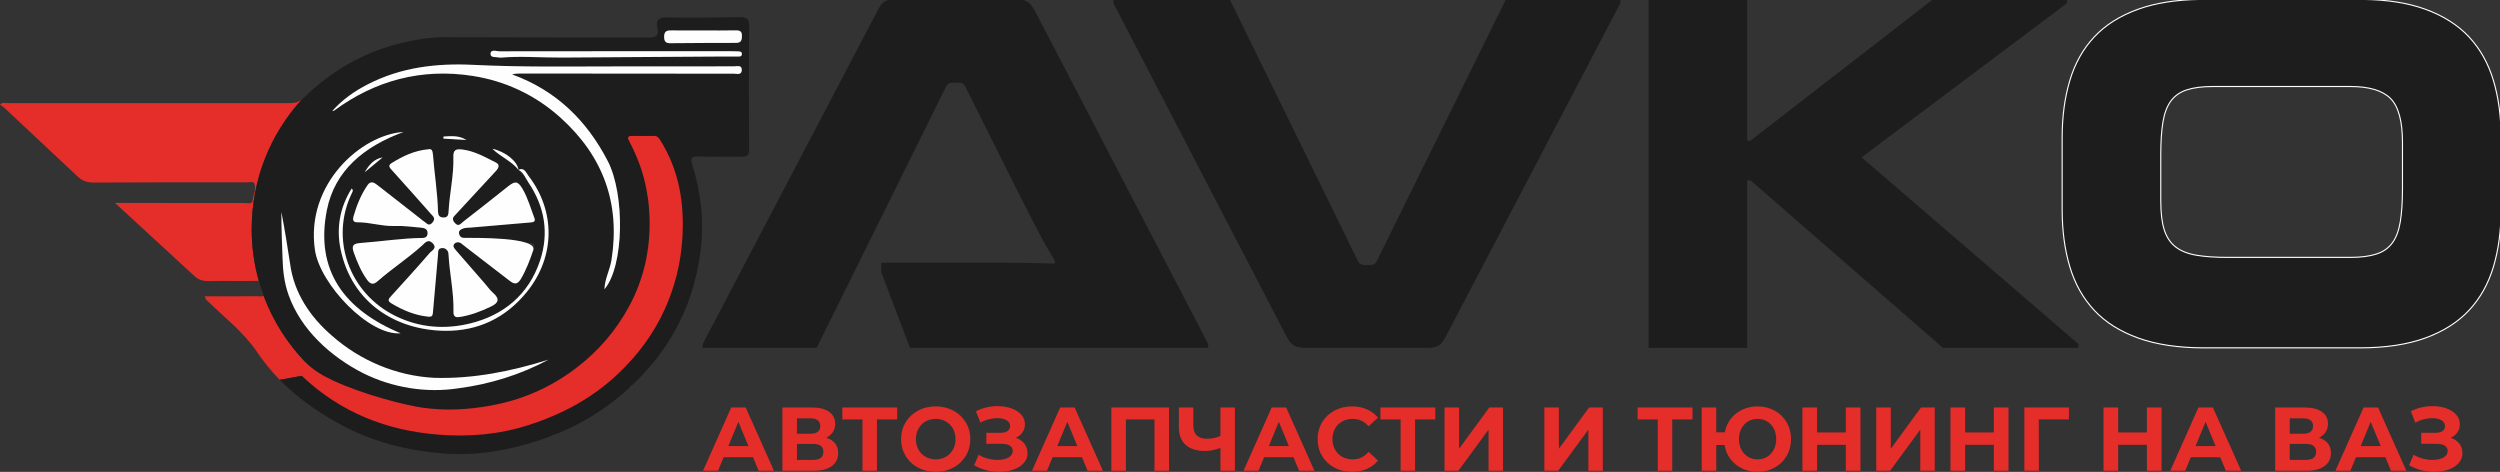 <?xml version="1.0" encoding="UTF-8"?>
<!DOCTYPE svg PUBLIC "-//W3C//DTD SVG 1.1//EN" "http://www.w3.org/Graphics/SVG/1.1/DTD/svg11.dtd">
<!-- Creator: CorelDRAW 2021.5 -->
<svg xmlns="http://www.w3.org/2000/svg" xml:space="preserve" width="444.853mm" height="83.961mm" version="1.1" style="shape-rendering:geometricPrecision; text-rendering:geometricPrecision; image-rendering:optimizeQuality; fill-rule:evenodd; clip-rule:evenodd"
viewBox="0 0 44485.28 8396.1"
 xmlns:xlink="http://www.w3.org/1999/xlink"
 xmlns:xodm="http://www.corel.com/coreldraw/odm/2003">
 <rect x="0" y="0" width="44485.28" height="8396.1" fill="#333333" stroke="none"/>
 <defs>
  <style type="text/css">
   <![CDATA[
    .str0 {stroke:#FEFEFE;stroke-width:20;stroke-miterlimit:22.926}
    .fil3 {fill:#1D1D1E}
    .fil2 {fill:#FEFEFE;fill-rule:nonzero}
    .fil0 {fill:#E52D2A;fill-rule:nonzero}
    .fil1 {fill:#1D1D1E;fill-rule:nonzero}
   ]]>
  </style>
 </defs>
 <g id="Слой_x0020_1">
  <path class="fil0" d="M12286.44 3726.67l-206.73 -925.87 -59.05 -595.1 -1151.82 0 324.8 304.2 177.27 1261.08 -44.31 812.16 -280.56 841.69 -443.02 507.44c0,0 -605.4,422.88 -708.77,467.18 -103.4,44.28 -516.85,295.31 -575.91,295.31 -59.09,0 -1018.85,63.21 -1018.85,63.21l-900.82 114 -1121.45 -114 -692.57 -255.15 -105.66 -206.73 -47.34 145.67c-316.58,-329.96 -568.22,-723.35 -733.07,-1159.21 -1.1,-2.88 -2.26,-5.18 -2.86,-8.07 -1.73,-3.49 -3.46,-7.56 -4.62,-11 -29.49,18.52 -87.31,7.51 -123.76,7.51 -305.4,3.49 -610.73,1.72 -927.7,1.72 12.14,26.05 18.49,38.17 24.31,50.91 10.97,23.15 33.51,35.28 50.87,52.07 296.12,288.61 624.63,540.18 862.93,893.55 119.73,177.56 253.89,339.52 399.66,488.73l373.31 -67.3 -63.67 196.07 1094.91 753.11 2050.38 354.41 1415.45 -251.04 1385.61 -873.9 861.06 -1355.86 280.6 -1246.76 -88.62 -540.03z"/>
  <path class="fil0" d="M4551.12 4998.57c21.41,-0.55 39.89,1.76 55.56,5.78 -83.89,-296.11 -128.41,-608.43 -128.41,-931.15 0,-886.04 337.18,-1692.87 890.09,-2300.71 -63.61,49.14 -128.38,63.04 -209.94,62.44 -1670.32,-1.16 -3340.62,-0.56 -5011.52,0.6 -46.28,0 -100.06,-21.98 -146.9,26.6 31.83,23.14 62.47,41.63 87.37,65.34 430.29,402.55 858.83,806.83 1289.15,1209.35 79.21,74.62 167.12,112.22 285.7,111.62 912.09,-6.35 1824.13,-4.02 2736.25,-3.46 44.52,0 109.89,-23.7 127.81,22.55 38.17,99.48 -19.69,199.56 -31.22,299.61 -8.71,72.29 -92.57,45.69 -144.6,45.69 -491.6,1.16 -983.82,-0.57 -1475.42,-1.17l-828.21 0c488.14,449.41 950.83,873.34 1411.2,1299.59 76.34,71.12 160.2,92.54 263.14,90.21 276.47,-6.34 553.51,2.89 829.95,-2.89z"/>
  <path class="fil1" d="M4691.7 5262.92c0,0.56 -0.6,0.56 -0.6,0.56 1.16,3.44 2.89,7.51 4.62,11l-4.02 -11.56z"/>
  <path class="fil1" d="M13088.97 763.19c-373.24,-2.15 -746.12,4.24 -1118.66,5.29 -75.14,0.71 -152.75,13.73 -153.1,-111.12 0,-116.06 60.68,-117.48 144.64,-116.06 183.8,2.78 367.59,1.02 551.74,1.02 194.03,0 388.41,2.15 582.44,-1.76 79.02,-1.03 109.01,24.37 106.18,105.83 -2.11,81.53 -21.51,117.51 -113.24,116.8zm111.48 204.97c-3.88,41.59 -42.69,37.39 -71.61,37.39 -148.17,1.06 -296.69,0 -445.21,1.06 -895.35,6 -1790.7,12.7 -2686.05,17.64 -191.91,1.06 -384.17,-7.06 -575.38,-10.58 -171.45,-3.53 -341.84,-2.47 -512.55,11.95 -5.68,-0.31 -14.15,-1.02 -19.79,-1.37 -60.68,-14.11 -162.28,7.41 -161.22,-63.15 1.76,-92.46 105.83,-47.62 161.92,-47.62 103.02,-0.36 206.38,-1.06 309.39,-1.06 588.08,-2.12 1175.81,-1.06 1763.54,-1.06l2057.75 0c35.98,0 71.61,0 107.6,2.12 35.98,1.76 77.61,2.47 71.61,54.68zm-145.7 342.9c-1049.16,0 -2098.32,-1.45 -3147.48,-2.47 -210.96,0 -422.63,-0.36 -633.94,-0.36 -50.8,0 -101.25,0 -162.28,15.49 781.4,283.99 1327.15,814.92 1704.27,1543.4 305.51,590.24 292.1,1868.35 -59.97,2280.04 6.35,-187.32 97.01,-342.9 124.88,-516.46 161.93,-1014.95 -149.93,-1854.2 -904.17,-2535.07 -449.79,-405.69 -985.31,-656.87 -1580.09,-747.21 -895.31,-135.82 -1714.15,80.11 -2446.51,616.69 -9.53,7.41 -24.7,7.05 -37.4,10.23 179.21,-201.83 393.35,-352.07 629.71,-473.47 591.61,-304.76 1222.02,-379.55 1878.54,-347.8 434.98,21.49 869.25,28.54 1304.22,30.3 502,1.77 1004.71,-3.52 1506.71,-3.14 609.61,0.71 1219.21,-1.41 1829.16,-0.38 53.27,0 141.81,-31.37 138.99,66.35 -2.47,94.9 -90.31,63.86 -144.64,63.86zm-3675.94 3878.43c-378.18,469.56 -872.42,702.03 -1454.5,696.74 -872.78,-7.4 -1663.7,-489.3 -1863.73,-1450.27 -77.96,-375 -14.82,-744.36 196.85,-1080.91 32.84,31.05 18.35,51.15 6.7,75.14 -399.69,813.16 -55.38,1787.52 775.06,2193.58 432.5,211.67 880.88,239.53 1321.15,132.99 597.25,-144.64 1044.93,-510.46 1248.13,-1115.13 165.8,-495.65 84.31,-964.49 -206.02,-1394.88 -52.57,-78 -85.73,-175.68 -177.1,-224.4 0,-0.67 -0.35,-0.67 -0.35,-0.67 -122.06,-155.93 -314.33,-227.9 -463.91,-374.65 237.07,51.85 449.44,228.24 464.26,375.32 105.83,-50.42 138.29,55.07 175.33,102.3 490.01,632.22 477.66,1445.37 -21.87,2064.84zm-2890.31 -2123.36c74.08,-124.18 158.75,-236.36 319.97,-265.29 -106.54,88.54 -213.43,177.09 -319.97,265.29zm1400.88 -599.73c1.06,-12.03 1.76,-24.69 2.47,-37.04 138.29,-9.17 276.23,-21.16 407.81,61.03 -136.52,-7.79 -273.05,-15.87 -410.28,-23.99zm92.43 1302.11c16.23,-326.36 95.6,-647.7 85.72,-976.49 -3.52,-116.77 35.99,-145.7 152.76,-132.29 223.66,26.1 411.34,136.84 605.01,233.18 69.5,34.57 52.56,93.14 0.35,148.52 -239.18,256.08 -474.84,515.76 -714.02,772.23 -45.15,48.33 -80.43,77.97 -21.52,149.58 68.79,82.9 111.13,13.41 147.46,-14.82 269.52,-207.08 535.17,-419.45 801.16,-630.41 127.71,-101.25 177.45,-96.66 259.65,43.74 95.25,163.34 144.99,345.37 211.66,520.7 20.82,54.68 -10.58,70.91 -60.68,75.15 -356.3,29.98 -711.9,61.73 -1067.85,91.37 -50.8,3.88 -101.6,1.05 -150.96,20.81 -42.72,17.29 -72.71,41.63 -61.73,90.66 9.13,43.04 36.3,71.26 85.69,71.97 383.85,2.82 762,76.91 1144.41,90.66 110.42,3.88 126.29,21.88 89.6,129.47 -59.97,177.8 -124.88,348.9 -220.13,511.53 -66.68,112.19 -126.3,88.9 -202.49,30.33 -261.41,-200.37 -522.47,-401.8 -782.43,-602.53 -26.46,-20.47 -51.19,-41.63 -77.26,-61.39 -36.37,-27.16 -89.64,-26.1 -120.68,7.06 -39.16,41.98 1.05,85.72 30.69,120.3 168.98,194.73 339.02,388.76 507.64,583.14 50.45,57.85 94.9,122.41 152.05,172.15 118.89,104.06 96.66,176.38 -36.33,239.88 -183.45,88.2 -370.77,160.52 -573.27,189.46 -80.08,11.29 -98.78,-33.52 -97.01,-99.14 8.82,-344.32 -71.62,-681.21 -88.55,-1024.11 -2.82,-57.15 -47.94,-105.84 -105.13,-105.48 -88.19,1.06 -76.9,58.91 -81.49,116.41 -29.63,344.67 -61.38,690.03 -91.02,1035.41 -5.29,57.15 -21.87,75.14 -86.78,68.79 -236.36,-24.35 -447.67,-114.65 -649.46,-234.95 -57.86,-34.22 -69.15,-62.44 -20.11,-116.42 236.01,-258.93 471.31,-517.88 700.26,-782.81 35.28,-41.28 139,-82.2 51.51,-172.51 -81.49,-84.31 -140.05,-2.12 -181.68,35.28 -250.83,228.6 -536.54,412.4 -790.93,635.71 -69.5,61.38 -124.53,77.61 -195.09,-21.53 -105.12,-146.4 -171.8,-307.62 -231.74,-473.07 -49.42,-135.12 -17.63,-170.39 119.56,-180.27 366.54,-26.81 730.6,-85.73 1098.9,-89.61 56.8,-0.7 88.55,-26.1 90.67,-80.43 3.52,-73.73 -48.33,-96.66 -108.66,-101.95 -157.65,-12.7 -316.4,-37.04 -473.78,-30.69 -227.89,8.82 -444.46,-68.09 -670.28,-65.97 -77.26,0.7 -80.43,-50.8 -64.56,-105.84 56.1,-195.44 131.94,-383.47 247.3,-552.8 61.39,-89.61 123.83,-44.45 181.68,0 256.12,198.97 511.18,399.7 766.94,599.02 19.76,15.87 38.14,33.86 59.62,45.86 46.22,26.46 82.2,98.42 149.93,17.28 62.44,-74.08 7.41,-111.47 -30.69,-154.51 -227.54,-258.24 -456.49,-515.06 -687.21,-770.82 -41.63,-46.25 -83.26,-86.08 -8.82,-132.29 195.83,-120.34 398.67,-222.25 660.75,-245.89 45.16,-9.17 67.38,19.05 73.38,94.19 26.14,340.79 81.49,678.39 90.66,1020.24 1.77,60.67 26.11,97.71 89.61,100.54 71.97,3.52 94.9,-31.75 97.72,-101.6zm-2378.08 677.33c-170.04,-1175.81 831.85,-2051.76 1575.51,-2097.3 -697.09,257.92 -1223.43,680.19 -1363.84,1394.57 -210.93,1073.85 316.44,1773.06 1313.39,2187.22 -557.03,49.74 -1435.8,-869.95 -1525.06,-1484.49zm7727.6 -3978.27c1.06,-134.77 -47.98,-164.05 -167.92,-162.28 -425.1,6.35 -850.2,13.76 -1275.29,4.58 -150.99,-3.52 -225.43,27.17 -190.15,188.35 34.22,157.38 -50.8,170.08 -177.45,169.72 -1131.36,-3.52 -2263.77,0.36 -3395.13,-5.29 -73.03,0 -144.99,0 -218.02,-0.7 -268.46,-1.06 -530.19,46.92 -783.87,108.65 -660.4,161.54 -1235.07,494.6 -1720.85,971.9 -11.64,10.94 -22.58,21.17 -34.22,29.99 -553.15,607.8 -890.06,1414.64 -890.06,2300.82 0,322.79 44.45,635 128.41,930.97l85.02 258.59 3.88 11.65c0.71,2.82 1.77,5.29 2.83,8.11 162.63,429.33 409.22,817.73 719.31,1144.77 137.94,145.34 310.13,250.11 491.42,335.48 566.56,266.71 1316.21,447.33 1591.03,488.6 415.92,62.44 823.38,39.16 1232.25,-34.22 521.41,-93.84 1000.13,-294.93 1428.75,-601.48 35.98,-25.4 70.56,-51.52 105.13,-78.68 380.65,-292.1 692.85,-651.22 924.98,-1080.56 264.94,-489.3 379.94,-1009.64 367.24,-1565.62 -11.64,-491.42 -130.88,-950.74 -365.12,-1381.12 -37.04,-68.09 -17.64,-92.47 55.03,-91.73 127.71,1.03 256.12,3.18 384.18,0 61.73,-2.5 87.13,29.99 116.77,76.87 336.55,538.38 432.15,1125.4 391.93,1752.29 -28.22,442.38 -133,858.3 -313.97,1258.7 -194.73,429.69 -470.25,800.46 -810.33,1127.13 -462.14,443.45 -1002.95,735.2 -1612.55,930.99 -531.99,171.44 -1072.09,213.07 -1614.66,168.97 -908.41,-72.66 -1716.97,-391.22 -2395.72,-1022.7 -3.49,-3.18 -19.01,-23.99 -19.01,-23.99l-397.62 71.62c45.51,46.2 91.73,92.06 139.74,135.46 282.22,260.71 603.92,478.72 953.17,666.05 579.61,311.85 1199.44,463.9 1843.97,510.82 566.21,41.63 1120.07,-53.62 1664.4,-230.72 497.42,-161.92 953.21,-396.16 1359.61,-717.19 867.13,-685.45 1397,-1568.45 1530,-2679.7 61.73,-520 4.58,-1023.45 -152.05,-1519.77 -30.69,-97.37 -16.23,-143.58 105.13,-139 256.11,9.53 512.23,-1.76 768.7,4.94 105.13,2.12 139.7,-25.78 139.35,-137.93 -5.29,-727.47 -6,-1455.21 1.76,-2183.34z"/>
  <path class="fil1" d="M4698.61 5282.55l-0.56 0 -2.33 -8.07c0.6,2.89 1.76,5.19 2.89,8.07z"/>
  <path class="fil2" d="M6808.47 2800.84c-106.54,88.54 -213.43,177.09 -319.97,265.29 74.08,-124.18 158.75,-236.36 319.97,-265.29z"/>
  <path class="fil2" d="M7128.79 5930.33c-557.03,49.74 -1435.8,-869.95 -1525.06,-1484.49 -170.04,-1175.81 831.85,-2051.76 1575.51,-2097.3 -697.09,257.92 -1223.43,680.19 -1363.84,1394.57 -210.93,1073.85 316.44,1773.06 1313.39,2187.22z"/>
  <path class="fil2" d="M8299.66 2490.39c-136.52,-7.79 -273.05,-15.87 -410.28,-23.99 1.06,-12.03 1.76,-24.69 2.47,-37.04 138.29,-9.17 276.23,-21.16 407.81,61.03z"/>
  <path class="fil2" d="M9378.81 5189.49c-378.18,469.56 -872.42,702.03 -1454.5,696.74 -872.78,-7.4 -1663.7,-489.3 -1863.73,-1450.27 -77.96,-375 -14.82,-744.36 196.85,-1080.91 32.84,31.05 18.35,51.15 6.7,75.14 -399.69,813.16 -55.38,1787.52 775.06,2193.58 432.5,211.67 880.88,239.53 1321.15,132.99 597.25,-144.64 1044.93,-510.46 1248.13,-1115.13 165.8,-495.65 84.31,-964.49 -206.02,-1394.88 -52.57,-78 -85.73,-175.68 -177.1,-224.4 105.83,-50.42 138.29,55.07 175.33,102.3 490.01,632.22 477.66,1445.37 -21.87,2064.84z"/>
  <path class="fil2" d="M9225.35 3022.35c0,-0.67 -0.35,-0.67 -0.35,-0.67 -122.06,-155.93 -314.33,-227.9 -463.91,-374.65 237.07,51.85 449.44,228.24 464.26,375.32z"/>
  <path class="fil2" d="M8168.82 4160.44c9.13,43.04 36.3,71.26 85.69,71.97 201.78,1.48 1314.95,-17.2 1234.01,220.13 -59.97,177.8 -124.88,348.9 -220.13,511.53 -66.68,112.19 -126.3,88.9 -202.49,30.33 -261.41,-200.37 -522.47,-401.8 -782.43,-602.53 -26.46,-20.47 -51.19,-41.63 -77.26,-61.39 -36.37,-27.16 -89.64,-26.1 -120.68,7.06 -39.16,41.98 1.05,85.72 30.69,120.3 168.98,194.73 339.02,388.76 507.64,583.14 50.45,57.85 94.9,122.41 152.05,172.15 118.89,104.06 96.66,176.38 -36.33,239.88 -183.45,88.2 -370.77,160.52 -573.27,189.46 -80.08,11.29 -98.78,-33.52 -97.01,-99.14 8.82,-344.32 -71.62,-681.21 -88.55,-1024.11 -2.82,-57.15 -47.94,-105.84 -105.13,-105.48 -88.19,1.06 -76.9,58.91 -81.49,116.41 -29.63,344.67 -61.38,690.03 -91.02,1035.41 -5.29,57.15 -21.87,75.14 -86.78,68.79 -236.36,-24.35 -447.67,-114.65 -649.46,-234.95 -57.86,-34.22 -69.15,-62.44 -20.11,-116.42 236.01,-258.93 471.31,-517.88 700.26,-782.81 35.28,-41.28 139,-82.2 51.51,-172.51 -81.49,-84.31 -140.05,-2.12 -181.68,35.28 -250.83,228.6 -536.54,412.4 -790.93,635.71 -69.5,61.38 -124.53,77.61 -195.09,-21.53 -105.12,-146.4 -171.8,-307.62 -231.74,-473.07 -49.42,-135.12 -17.63,-170.39 119.56,-180.27 366.54,-26.81 730.6,-85.73 1098.9,-89.61 56.8,-0.7 88.55,-26.1 90.67,-80.43 3.52,-73.73 -48.33,-96.66 -108.66,-101.95 -157.65,-12.7 -316.4,-37.04 -473.78,-30.69 -227.89,8.82 -444.46,-68.09 -670.28,-65.97 -77.26,0.7 -80.43,-50.8 -64.56,-105.84 56.1,-195.44 131.94,-383.47 247.3,-552.8 61.39,-89.61 123.83,-44.45 181.68,0 256.12,198.97 511.18,399.7 766.94,599.02 19.76,15.87 38.14,33.86 59.62,45.86 46.22,26.46 82.2,98.42 149.93,17.28 62.44,-74.08 7.41,-111.47 -30.69,-154.51 -227.54,-258.24 -456.49,-515.06 -687.21,-770.82 -41.63,-46.25 -83.26,-86.08 -8.82,-132.29 195.83,-120.34 398.67,-222.25 660.75,-245.89 45.16,-9.17 67.38,19.05 73.38,94.19 26.14,340.79 81.49,678.39 90.66,1020.24 1.77,60.67 26.11,97.71 89.61,100.54 71.97,3.52 94.9,-31.75 97.72,-101.6 16.23,-326.36 95.6,-647.7 85.72,-976.49 -3.52,-116.77 35.99,-145.7 152.76,-132.29 223.66,26.1 411.34,136.84 605.01,233.18 69.5,34.57 52.56,93.14 0.35,148.52 -239.18,256.08 -474.84,515.76 -714.02,772.23 -45.15,48.33 -80.43,77.97 -21.52,149.58 68.79,82.9 111.13,13.41 147.46,-14.82 269.52,-207.08 535.17,-419.45 801.16,-630.41 127.71,-101.25 177.45,-96.66 259.65,43.74 95.25,163.34 144.99,345.37 211.66,520.7 20.82,54.68 -10.58,70.91 -60.68,75.15 -356.3,29.98 -711.9,61.73 -1067.85,91.37 -50.8,3.88 -101.6,1.05 -150.96,20.81 -42.72,17.29 -72.71,41.63 -61.73,90.66z"/>
  <path class="fil2" d="M13199.39 1247.2c-2.47,94.9 -90.31,63.86 -144.64,63.86 -1049.16,0 -2098.32,-1.45 -3147.48,-2.47 -210.96,0 -422.63,-0.36 -633.94,-0.36 -50.8,0 -101.25,0 -162.28,15.49 781.4,283.99 1327.15,814.92 1704.27,1543.4 305.51,590.24 292.1,1868.35 -59.97,2280.04 6.35,-187.32 97.01,-342.9 124.88,-516.46 161.93,-1014.95 -149.93,-1854.2 -904.17,-2535.07 -449.79,-405.69 -985.31,-656.87 -1580.09,-747.21 -895.31,-135.82 -1714.15,80.11 -2446.51,616.69 -9.53,7.41 -24.7,7.05 -37.4,10.23 179.21,-201.83 393.35,-352.07 629.71,-473.47 591.61,-304.76 1222.02,-379.55 1878.54,-347.8 434.98,21.49 869.25,28.54 1304.22,30.3 502,1.77 1004.71,-3.52 1506.71,-3.14 609.61,0.71 1219.21,-1.41 1829.16,-0.38 53.27,0 141.81,-31.37 138.99,66.35z"/>
  <path class="fil2" d="M13200.45 968.16c-3.88,41.59 -42.69,37.39 -71.61,37.39 -148.17,1.06 -296.69,0 -445.21,1.06 -895.35,6 -1790.7,12.7 -2686.05,17.64 -191.91,1.06 -384.17,-7.06 -575.38,-10.58 -171.45,-3.53 -341.84,-2.47 -512.55,11.95 -5.68,-0.31 -14.15,-1.02 -19.79,-1.37 -60.68,-14.11 -162.28,7.41 -161.22,-63.15 1.76,-92.46 105.83,-47.62 161.92,-47.62 103.02,-0.36 206.38,-1.06 309.39,-1.06 588.08,-2.12 1175.81,-1.06 1763.54,-1.06l2057.75 0c35.98,0 71.61,0 107.6,2.12 35.98,1.76 77.61,2.47 71.61,54.68z"/>
  <path class="fil2" d="M13202.21 646.39c-2.11,81.53 -21.51,117.51 -113.24,116.8 -373.24,-2.15 -746.12,4.24 -1118.66,5.29 -75.14,0.71 -152.75,13.73 -153.1,-111.12 0,-116.06 60.68,-117.48 144.64,-116.06 183.8,2.78 367.59,1.02 551.74,1.02 194.03,0 388.41,2.15 582.44,-1.76 79.02,-1.03 109.01,24.37 106.18,105.83z"/>
  <path class="fil2" d="M5006.45 3770.98c60.39,309.42 109.85,620.74 157.19,931.82 69.92,512.7 355.96,936.24 741.19,1269.16 502.11,444.7 1152.77,718.28 1823.61,751.17 688.45,20.53 1368.39,-115.11 2032.5,-323.68 -494,266.35 -1043.87,437.49 -1607.68,510.47 -569.84,87.17 -1175.14,-10.83 -1692.31,-269.77 -574.64,-292.48 -1106.59,-771.74 -1325.6,-1390.78 -74.22,-203.81 -101.14,-422.88 -107.21,-638.54 -10.44,-279.64 -21.59,-559.22 -21.69,-839.85l0 0z"/>
  <path class="fil1" d="M14531.27 6189.86l-2027.24 0 0 -68.18 3109 -5928.26c39.65,-79.41 79.44,-133.35 119.24,-161.78 35.55,-25.46 93.99,-39.59 175.35,-42.23l2196.04 0c81.53,2.64 141.44,16.77 179.68,42.23 42.55,28.43 86.5,82.37 131.98,161.78l3083.42 5928.26 0 68.18 -5306.56 0 -511 -1345.84 0 -170.36 1737.58 0c181.68,0 339.23,0 472.72,0 133.35,0 251.28,1.52 353.52,4.27 102.16,2.93 450.28,7.38 524.08,12.95l3.95 -42.72c-34,-62.41 -69.56,-123.54 -106.46,-183.16 -37.01,-59.62 -78.11,-131.98 -123.51,-217.24 -45.47,-85.13 -99.41,-187.29 -161.79,-306.5 -62.58,-119.38 -139.27,-269.66 -230.01,-451.55l-979.48 -1959.01c-22.83,-39.66 -62.62,-59.62 -119.31,-59.62l-102.17 0c-51.08,0 -88.09,19.96 -110.77,59.62l-2308.26 4659.16z"/>
  <path class="fil1" d="M28832.28 -10.59l0 67.73 -3108.92 5936.87c-39.8,79.55 -82.34,131.97 -127.74,157.62 -45.55,25.5 -113.67,38.23 -204.44,38.23l-2154.98 0c-96.62,0 -167.53,-14.11 -212.93,-42.53 -45.48,-28.45 -88.09,-79.45 -127.75,-153.32l-3083.34 -5936.87 0 -67.73 2069.94 0 2282.52 4658.75c22.65,45.44 62.44,68.19 119.28,68.19l93.66 0c56.69,0 96.48,-22.75 119.31,-68.19l2299.46 -4658.75 2035.93 0z"/>
  <polygon class="fil1" points="31089.53,-10.59 31089.53,2501.68 31149.11,2501.68 34393.73,-10.59 36779.2,-10.59 36779.2,57.14 33125.2,2799.89 36983.81,6121.68 36983.81,6189.86 34573.25,6189.86 31149.11,3208.72 31089.53,3208.72 31089.53,6189.86 29334.85,6189.86 29334.85,-10.59 "/>
  <path class="fil3 str0" d="M38448.9 3574.97c0,215.87 21.16,389.01 63.5,519.61 42.68,130.6 110.77,231.39 204.61,302.37 93.84,70.97 215.9,119.2 366.18,144.71 150.64,25.54 336.55,38.41 558.1,38.41l2180.52 0c187.32,0 341.84,-19.82 464.25,-59.62 122.06,-39.79 216.96,-106.47 285.05,-200.16 68.43,-93.74 115,-220.03 140.75,-379.03 25.4,-159.03 38.1,-354.93 38.1,-587.83l0 -817.63c0,-380.44 -70.9,-641.6 -212.72,-783.56 -142.17,-141.96 -380.65,-212.94 -715.43,-212.94l-2444.75 0c-187.33,0 -342.2,19.94 -464.26,59.59 -122.06,39.79 -216.96,106.47 -285.4,200.06 -68.08,93.7 -115,218.76 -140.4,374.86 -25.4,156.25 -38.1,350.63 -38.1,583.39l0 817.77zm3604.37 -3585.56l-2899.22 0c-429.94,5.65 -798.57,63.83 -1105.56,174.24 -323.85,116.41 -584.9,280.98 -783.87,493.92 -198.61,212.97 -343.6,471.49 -434.27,775.27 -91.01,303.74 -136.17,642.97 -136.17,1017.83l0 1277.66c0,374.72 45.16,714.09 136.17,1017.83 90.67,303.74 235.66,562.15 434.27,775.08 198.97,212.95 460.02,377.65 783.87,493.97 323.5,116.45 715.44,174.65 1175.46,174.65l2759.43 0c460.02,0 850.55,-58.2 1171.22,-174.65 320.68,-116.32 580.67,-281.02 779.64,-493.97 198.61,-212.93 343.25,-471.34 434.27,-775.08 90.66,-303.74 136.17,-643.11 136.17,-1017.83l0 -1277.66c0,-374.86 -45.51,-714.09 -136.17,-1017.83 -91.02,-303.78 -235.66,-562.3 -434.27,-775.27 -198.97,-212.94 -458.96,-377.51 -779.64,-493.92 -304.3,-110.41 -671.53,-168.59 -1101.33,-174.24z"/>
  <path class="fil0" d="M13317.26 7937.67l-178.55 -431.06 -178.57 431.06 357.12 0zm82.02 197.88l-522.75 0 -99.73 241.26 -267.02 0 501.86 -1125.97 257.32 0 503.48 1125.97 -273.43 0 -99.73 -241.26z"/>
  <path class="fil0" d="M14650.68 8039.03c0,-93.28 -61.1,-139.96 -183.37,-139.96l-286.28 0 0 284.69 286.28 0c122.27,0 183.37,-48.21 183.37,-144.73zm-469.65 -321.7l242.85 0c56.84,0 99.73,-11.54 128.7,-34.61 28.96,-23.04 43.42,-57.07 43.42,-102.14 0,-43.94 -14.74,-77.75 -44.23,-101.31 -29.5,-23.56 -72.11,-35.39 -127.89,-35.39l-242.85 0 0 273.45zm678.78 172.11c36.44,46.11 54.68,102.94 54.68,170.51 0,99.68 -37.82,177.47 -113.38,233.22 -75.6,55.76 -183.66,83.64 -324.13,83.64l-554.92 0 0 -1125.97 524.37 0c130.81,0 232.69,25.22 305.61,75.65 72.92,50.36 109.39,122.23 109.39,215.51 0,55.77 -13.97,104.84 -41.84,147.17 -27.9,42.38 -67.06,75.85 -117.4,100.54 68.58,20.4 121.14,53.62 157.62,99.73z"/>
  <polygon class="fil0" points="15964.82,7463.19 15604.53,7463.19 15604.53,8376.81 15347.14,8376.81 15347.14,7463.19 14988.43,7463.19 14988.43,7250.84 15964.82,7250.84 "/>
  <path class="fil0" d="M16830.22 8128.31c53.58,-30.59 95.7,-73.2 126.26,-127.92 30.55,-54.64 45.86,-116.83 45.86,-186.55 0,-69.7 -15.31,-131.93 -45.86,-186.58 -30.56,-54.71 -72.68,-97.33 -126.26,-127.91 -53.63,-30.53 -113.67,-45.84 -180.13,-45.84 -66.5,0 -126.58,15.31 -180.17,45.84 -53.65,30.58 -95.7,73.2 -126.29,127.91 -30.55,54.65 -45.83,116.88 -45.83,186.58 0,69.72 15.28,131.91 45.83,186.55 30.59,54.72 72.64,97.33 126.29,127.92 53.59,30.55 113.67,45.82 180.17,45.82 66.46,0 126.5,-15.27 180.13,-45.82zm-496.22 192.2c-93.87,-50.39 -167.29,-119.84 -220.38,-208.28 -53.09,-88.51 -79.62,-187.97 -79.62,-298.39 0,-110.45 26.53,-209.9 79.62,-298.37 53.09,-88.48 126.51,-157.91 220.38,-208.32 93.84,-50.38 199.18,-75.6 316.09,-75.6 116.84,0 221.97,25.22 315.24,75.6 93.31,50.41 166.72,119.84 220.35,208.32 53.62,88.47 80.43,187.92 80.43,298.37 0,110.42 -26.81,209.88 -80.43,298.39 -53.63,88.44 -127.04,157.89 -220.35,208.28 -93.27,50.45 -198.4,75.6 -315.24,75.6 -116.91,0 -222.25,-25.15 -316.09,-75.6z"/>
  <path class="fil0" d="M18228.8 7895.05c37.01,47.74 55.5,103.23 55.5,166.48 0,68.65 -22.51,128.16 -67.53,178.54 -45.05,50.45 -105.9,89.01 -182.56,115.82 -76.69,26.78 -160.62,40.22 -251.74,40.22 -77.22,0 -154.16,-9.67 -230.82,-28.93 -76.7,-19.31 -149.33,-48.8 -217.95,-88.48l80.4 -186.59c49.35,30.03 103.75,52.82 163.26,68.34 59.52,15.6 117.69,23.31 174.56,23.31 77.19,0 141.25,-13.89 192.19,-41.79 50.91,-27.88 76.41,-67 76.41,-117.45 0,-41.8 -17.46,-73.41 -52.28,-94.85 -34.85,-21.46 -82.34,-32.22 -142.38,-32.22l-275.02 0 0 -196.21 255.72 0c52.53,0 93.56,-10.69 123.09,-32.17 29.46,-21.42 44.24,-50.91 44.24,-88.49 0,-43.94 -21.21,-78.24 -63.54,-102.94 -42.37,-24.65 -96.8,-37 -163.3,-37 -49.32,0 -100.26,6.74 -152.79,20.11 -52.56,13.43 -102.41,33.55 -149.61,60.33l-78.78 -202.67c119,-61.14 247.69,-91.65 386.05,-91.65 87.88,0 168.87,12.83 242.89,38.58 73.94,25.72 132.92,63.29 176.91,112.57 43.96,49.36 65.94,106.72 65.94,172.12 0,53.63 -14.47,101.35 -43.43,143.17 -28.96,41.81 -68.65,74.01 -119.03,96.51 65.41,22.51 116.63,57.65 153.6,105.34z"/>
  <path class="fil0" d="M19170.58 7937.67l-178.54 -431.06 -178.54 431.06 357.08 0zm82.06 197.88l-522.79 0 -99.73 241.26 -266.98 0 501.83 -1125.97 257.35 0 503.45 1125.97 -273.44 0 -99.69 -241.26z"/>
  <polygon class="fil0" points="20801.61,7250.84 20801.61,8376.81 20542.64,8376.81 20542.64,7463.19 20034.36,7463.19 20034.36,8376.81 19775.38,8376.81 19775.38,7250.84 "/>
  <path class="fil0" d="M21974.25 7250.84l0 1125.97 -257.39 0 0 -405.35c-97.58,35.42 -188.17,53.06 -271.82,53.06 -151.2,0 -267.05,-36.16 -347.45,-108.55 -80.43,-72.39 -120.65,-176.67 -120.65,-312.84l0 -352.29 257.35 0 0 323.34c0,77.2 20.64,135.39 61.95,174.51 41.24,39.19 101.04,58.73 179.35,58.73 85.8,0 166.23,-16.62 241.27,-49.89l0 -506.69 257.39 0z"/>
  <path class="fil0" d="M22934.51 7937.67l-178.54 -431.06 -178.54 431.06 357.08 0zm82.05 197.88l-522.78 0 -99.73 241.26 -266.98 0 501.83 -1125.97 257.35 0 503.45 1125.97 -273.44 0 -99.7 -241.26z"/>
  <path class="fil0" d="M23744.38 8321.32c-92.78,-49.86 -165.67,-119.04 -218.76,-207.51 -53.09,-88.44 -79.62,-188.46 -79.62,-299.97 0,-111.55 26.53,-211.56 79.62,-300 53.09,-88.44 125.98,-157.62 218.76,-207.46 92.74,-49.88 197.06,-74.83 312.88,-74.83 97.58,0 185.77,17.19 264.58,51.5 78.81,34.3 145.03,83.62 198.65,147.96l-167.29 154.41c-76.13,-87.91 -170.49,-131.91 -283.1,-131.91 -69.71,0 -131.87,15.31 -186.59,45.84 -54.68,30.58 -97.29,73.2 -127.84,127.91 -30.59,54.65 -45.86,116.88 -45.86,186.58 0,69.72 15.27,131.91 45.86,186.55 30.55,54.72 73.16,97.33 127.84,127.92 54.72,30.55 116.88,45.82 186.59,45.82 112.61,0 206.97,-44.44 283.1,-133.52l167.29 154.44c-53.62,65.41 -120.09,115.3 -199.46,149.59 -79.38,34.28 -167.85,51.47 -265.43,51.47 -114.72,0 -218.48,-24.91 -311.22,-74.79z"/>
  <polygon class="fil0" points="25540.3,7463.19 25180.01,7463.19 25180.01,8376.81 24922.62,8376.81 24922.62,7463.19 24563.92,7463.19 24563.92,7250.84 25540.3,7250.84 "/>
  <polygon class="fil0" points="25704.38,7250.84 25963.35,7250.84 25963.35,7984.31 26500.6,7250.84 26745.07,7250.84 26745.07,8376.81 26487.72,8376.81 26487.72,7644.96 25950.47,8376.81 25704.38,8376.81 "/>
  <polygon class="fil0" points="27480.15,7250.84 27739.13,7250.84 27739.13,7984.31 28276.37,7250.84 28520.85,7250.84 28520.85,8376.81 28263.5,8376.81 28263.5,7644.96 27726.25,8376.81 27480.15,8376.81 "/>
  <polygon class="fil0" points="30116.46,7463.19 29756.17,7463.19 29756.17,8376.81 29498.78,8376.81 29498.78,7463.19 29140.11,7463.19 29140.11,7250.84 30116.46,7250.84 "/>
  <path class="fil0" d="M31443.51 8129.12c50.34,-30.02 90.03,-72.38 119.02,-127.11 28.93,-54.68 43.43,-117.4 43.43,-188.17 0,-70.8 -14.5,-133.51 -43.43,-188.19 -28.99,-54.69 -68.68,-97.02 -119.02,-127.09 -50.45,-29.99 -106.72,-45.05 -168.95,-45.05 -62.19,0 -118.46,15.06 -168.87,45.05 -50.42,30.07 -90.07,72.4 -119.03,127.09 -28.93,54.68 -43.43,117.39 -43.43,188.19 0,70.77 14.5,133.49 43.43,188.17 28.96,54.73 68.61,97.09 119.03,127.11 50.41,30.02 106.68,45.01 168.87,45.01 62.23,0 118.5,-14.99 168.95,-45.01zm135.92 -821.97c90.56,50.41 161.64,119.84 213.08,208.32 51.51,88.47 77.22,187.92 77.22,298.37 0,110.42 -25.71,209.88 -77.22,298.39 -51.44,88.44 -122.52,157.89 -213.08,208.28 -90.66,50.45 -192.23,75.6 -304.87,75.6 -100.79,0 -192.97,-20.11 -276.61,-60.34 -83.68,-40.17 -152.58,-96.47 -206.73,-168.86 -54.15,-72.39 -88.72,-155.22 -103.75,-248.54l-147.96 0 0 458.44 -258.97 0 0 -1125.97 258.97 0 0 442.36 151.17 0c17.14,-90.07 52.81,-170.26 107,-240.5 54.15,-70.2 122.48,-124.63 205.07,-163.23 82.55,-38.63 173.17,-57.92 271.81,-57.92 112.64,0 214.21,25.22 304.87,75.6z"/>
  <polygon class="fil0" points="33105.05,7250.84 33105.05,8376.81 32844.46,8376.81 32844.46,7915.16 32333,7915.16 32333,8376.81 32072.4,8376.81 32072.4,7250.84 32333,7250.84 32333,7694.82 32844.46,7694.82 32844.46,7250.84 "/>
  <polygon class="fil0" points="33386.54,7250.84 33645.51,7250.84 33645.51,7984.31 34182.76,7250.84 34427.27,7250.84 34427.27,8376.81 34169.88,8376.81 34169.88,7644.96 33632.63,8376.81 33386.54,8376.81 "/>
  <polygon class="fil0" points="35739.92,7250.84 35739.92,8376.81 35479.21,8376.81 35479.21,7915.16 34967.72,7915.16 34967.72,8376.81 34707.12,8376.81 34707.12,7250.84 34967.72,7250.84 34967.72,7694.82 35479.21,7694.82 35479.21,7250.84 "/>
  <polygon class="fil0" points="36814.13,7463.19 36278.61,7463.19 36280.37,8376.81 36021.43,8376.81 36021.43,7250.84 36815.89,7250.84 "/>
  <polygon class="fil0" points="38463.01,7250.84 38463.01,8376.81 38202.31,8376.81 38202.31,7915.16 37690.78,7915.16 37690.78,8376.81 37430.43,8376.81 37430.43,7250.84 37690.78,7250.84 37690.78,7694.82 38202.31,7694.82 38202.31,7250.84 "/>
  <path class="fil0" d="M39424.68 7937.67l-178.5 -431.06 -178.51 431.06 357.01 0zm82.2 197.88l-522.82 0 -99.83 241.26 -266.7 0 501.65 -1125.97 257.52 0 503.42 1125.97 -273.41 0 -99.83 -241.26z"/>
  <path class="fil0" d="M41213.62 8039.03c0,-93.28 -61.39,-139.96 -183.45,-139.96l-286.45 0 0 284.69 286.45 0c122.06,0 183.45,-48.21 183.45,-144.73zm-469.9 -321.7l243.06 0c56.8,0 99.48,-11.54 128.41,-34.61 28.93,-23.04 43.39,-57.07 43.39,-102.14 0,-43.94 -14.46,-77.75 -44.09,-101.31 -29.64,-23.56 -71.97,-35.39 -127.71,-35.39l-243.06 0 0 273.45zm678.74 172.11c36.69,46.11 54.68,102.94 54.68,170.51 0,99.68 -37.75,177.47 -113.24,233.22 -75.49,55.76 -183.8,83.64 -324.2,83.64l-554.92 0 0 -1125.97 524.23 0c130.88,0 232.83,25.22 305.85,75.65 72.68,50.36 109.37,122.23 109.37,215.51 0,55.77 -14.12,104.84 -41.99,147.17 -27.86,42.38 -67.02,75.85 -117.47,100.54 68.79,20.4 121.36,53.62 157.69,99.73z"/>
  <path class="fil0" d="M42363.67 7937.67l-178.86 -431.06 -178.5 431.06 357.36 0zm81.85 197.88l-522.82 0 -99.48 241.26 -267.06 0 501.65 -1125.97 257.53 0 503.42 1125.97 -273.41 0 -99.83 -241.26z"/>
  <path class="fil0" d="M43762.08 7895.05c37.05,47.74 55.39,103.23 55.39,166.48 0,68.65 -22.23,128.16 -67.38,178.54 -45.16,50.45 -105.83,89.01 -182.74,115.82 -76.55,26.78 -160.51,40.22 -251.53,40.22 -77.26,0 -154.16,-9.67 -230.72,-28.93 -76.9,-19.31 -149.57,-48.8 -218.01,-88.48l80.43 -186.59c49.04,30.03 103.72,52.82 162.98,68.34 59.62,15.6 117.83,23.31 174.63,23.31 77.26,0 141.46,-13.89 192.26,-41.79 50.8,-27.88 76.55,-67 76.55,-117.45 0,-41.8 -17.63,-73.41 -52.56,-94.85 -34.57,-21.46 -82.2,-32.22 -142.17,-32.22l-275.17 0 0 -196.21 255.77 0c52.56,0 93.48,-10.69 123.12,-32.17 29.63,-21.42 44.1,-50.91 44.1,-88.49 0,-43.94 -21.17,-78.24 -63.5,-102.94 -42.34,-24.65 -96.67,-37 -163.34,-37 -49.04,0 -100.19,6.74 -152.75,20.11 -52.57,13.43 -102.31,33.55 -149.58,60.33l-78.67 -202.67c118.89,-61.14 247.65,-91.65 385.94,-91.65 87.84,0 168.98,12.83 243.06,38.58 73.73,25.72 133,63.29 176.74,112.57 44.1,49.36 65.97,106.72 65.97,172.12 0,53.63 -14.46,101.35 -43.39,143.17 -28.93,41.81 -68.79,74.01 -118.88,96.51 65.26,22.51 116.41,57.65 153.45,105.34z"/>
 </g>
</svg>

